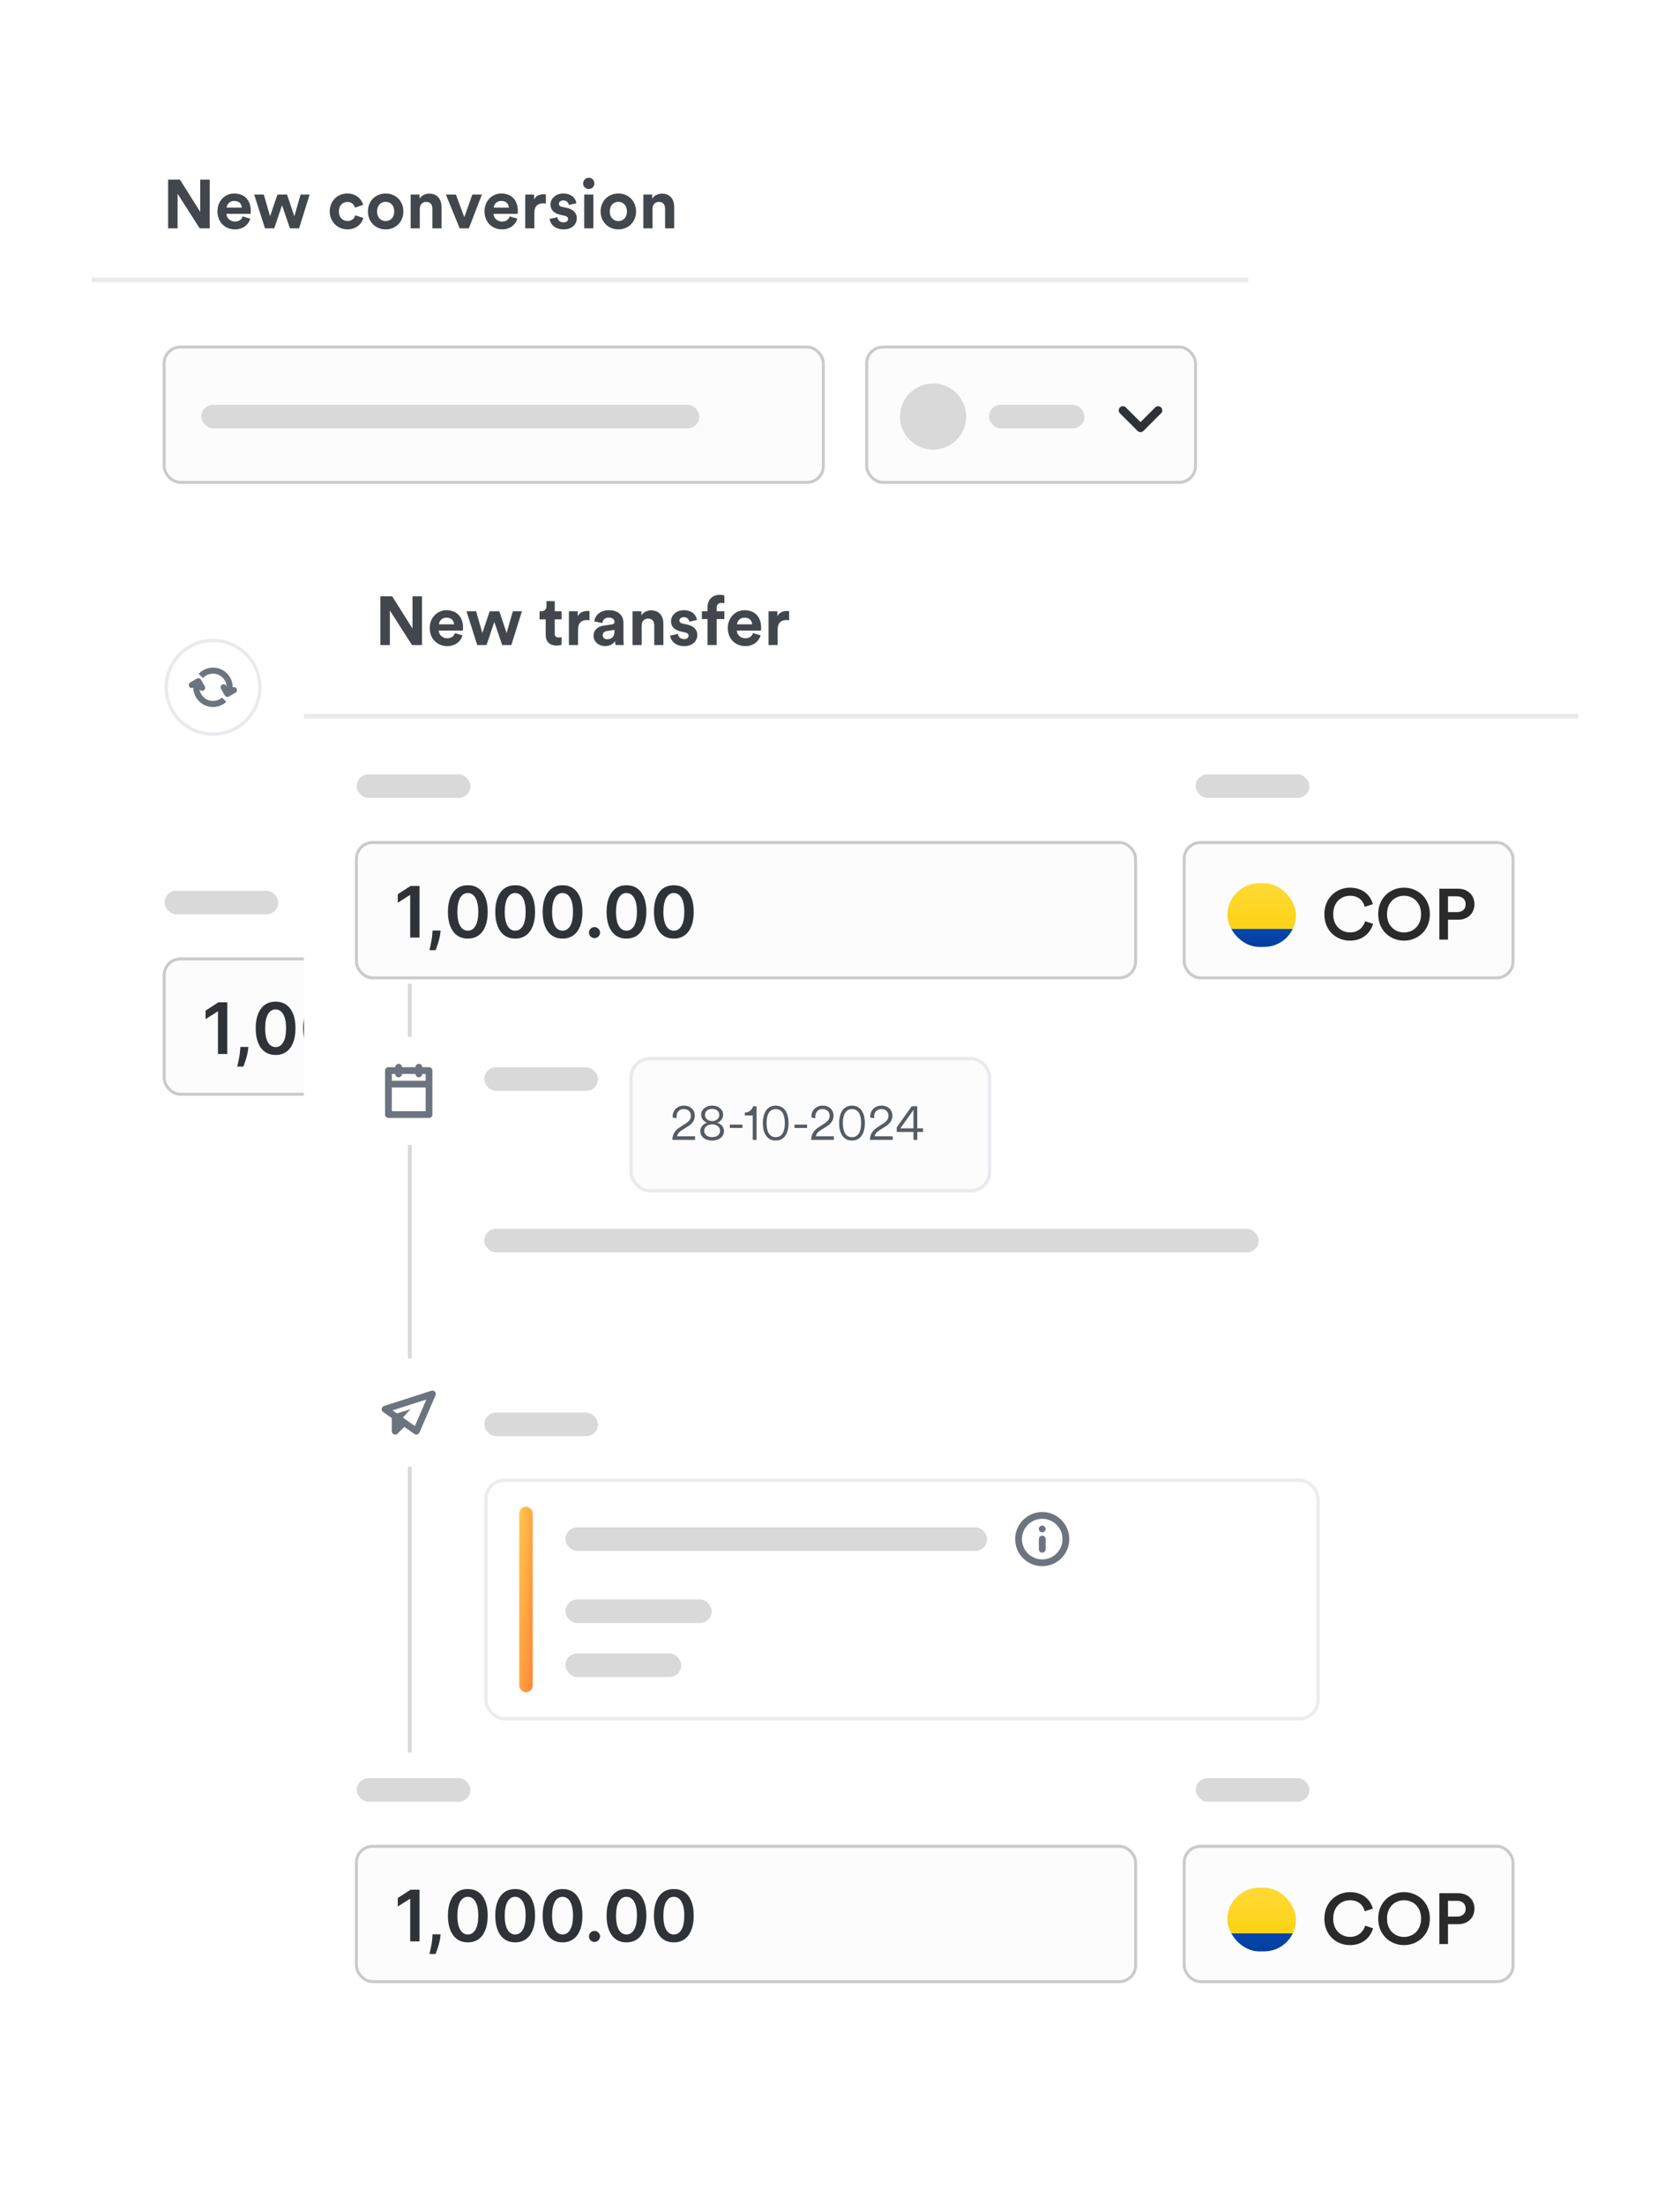 <svg width="343" height="450" viewBox="0 0 343 450" fill="none" xmlns="http://www.w3.org/2000/svg">
<g filter="url(#filter0_d_1108_123421)">
<rect x="18.713" y="22.494" width="236.145" height="226.539" rx="6.454" fill="white"/>
<path d="M53.048 140.271C53.048 145.549 48.769 149.828 43.491 149.828C38.212 149.828 33.933 145.549 33.933 140.271C33.933 134.992 38.212 130.713 43.491 130.713C48.769 130.713 53.048 134.992 53.048 140.271Z" fill="white" stroke="#E8EAED" stroke-width="0.687"/>
<path fill-rule="evenodd" clip-rule="evenodd" d="M47.513 140.274C47.799 140.143 48.144 140.249 48.305 140.528C48.476 140.824 48.375 141.202 48.079 141.373L46.739 142.147C46.443 142.318 46.065 142.216 45.894 141.92L45.12 140.58C44.949 140.284 45.051 139.906 45.347 139.735C45.643 139.564 46.021 139.666 46.192 139.962L46.269 140.096C46.179 138.639 44.969 137.486 43.49 137.486C42.675 137.486 41.942 137.836 41.433 138.394L40.557 137.519C41.291 136.737 42.333 136.249 43.49 136.249C45.712 136.249 47.513 138.049 47.513 140.271C47.513 140.272 47.513 140.273 47.513 140.274ZM39.468 140.342L39.467 140.343C39.171 140.514 38.793 140.412 38.622 140.116C38.451 139.82 38.553 139.442 38.849 139.271L40.188 138.497C40.484 138.327 40.863 138.428 41.034 138.724L41.807 140.064C41.978 140.36 41.877 140.738 41.581 140.909C41.285 141.08 40.906 140.978 40.735 140.683L40.735 140.682C40.934 142.025 42.091 143.056 43.49 143.056C44.193 143.056 44.836 142.794 45.326 142.364L46.203 143.24C45.487 143.894 44.535 144.293 43.49 144.293C41.292 144.293 39.506 142.531 39.468 140.342Z" fill="#6C747F"/>
<rect x="33.517" y="195.702" width="137.387" height="27.622" rx="3.322" fill="#FCFCFD" stroke="#CACACA" stroke-width="0.604"/>
<rect x="178.548" y="195.702" width="67.137" height="27.622" rx="3.322" fill="#FCFCFD" stroke="#CACACA" stroke-width="0.604"/>
<path d="M46.409 204.566V215.109H44.499V206.425H44.437L41.971 208V206.25L44.592 204.566H46.409ZM50.714 213.668L50.647 214.234C50.599 214.667 50.513 215.106 50.389 215.552C50.269 216.002 50.142 216.415 50.008 216.793C49.875 217.17 49.767 217.467 49.684 217.683H48.428C48.476 217.474 48.541 217.189 48.624 216.829C48.709 216.468 48.792 216.063 48.871 215.614C48.95 215.164 49.003 214.708 49.03 214.245L49.066 213.668H50.714ZM56.267 215.31C55.419 215.31 54.692 215.096 54.084 214.667C53.48 214.234 53.015 213.611 52.689 212.798C52.367 211.981 52.205 210.998 52.205 209.848C52.209 208.698 52.372 207.72 52.694 206.914C53.02 206.104 53.486 205.486 54.09 205.061C54.697 204.635 55.423 204.422 56.267 204.422C57.111 204.422 57.837 204.635 58.445 205.061C59.052 205.486 59.517 206.104 59.84 206.914C60.166 207.724 60.329 208.702 60.329 209.848C60.329 211.001 60.166 211.986 59.84 212.803C59.517 213.616 59.052 214.238 58.445 214.667C57.841 215.096 57.115 215.31 56.267 215.31ZM56.267 213.699C56.926 213.699 57.446 213.375 57.827 212.726C58.211 212.074 58.404 211.115 58.404 209.848C58.404 209.011 58.316 208.307 58.141 207.737C57.966 207.168 57.719 206.739 57.4 206.45C57.081 206.159 56.703 206.013 56.267 206.013C55.612 206.013 55.093 206.339 54.712 206.991C54.331 207.64 54.139 208.592 54.136 209.848C54.133 210.689 54.217 211.396 54.388 211.969C54.563 212.542 54.81 212.975 55.13 213.266C55.449 213.555 55.828 213.699 56.267 213.699ZM65.936 215.31C65.089 215.31 64.361 215.096 63.754 214.667C63.15 214.234 62.685 213.611 62.358 212.798C62.036 211.981 61.875 210.998 61.875 209.848C61.878 208.698 62.041 207.72 62.364 206.914C62.69 206.104 63.155 205.486 63.759 205.061C64.366 204.635 65.092 204.422 65.936 204.422C66.781 204.422 67.507 204.635 68.114 205.061C68.721 205.486 69.186 206.104 69.509 206.914C69.835 207.724 69.998 208.702 69.998 209.848C69.998 211.001 69.835 211.986 69.509 212.803C69.186 213.616 68.721 214.238 68.114 214.667C67.51 215.096 66.784 215.31 65.936 215.31ZM65.936 213.699C66.595 213.699 67.115 213.375 67.496 212.726C67.881 212.074 68.073 211.115 68.073 209.848C68.073 209.011 67.985 208.307 67.81 207.737C67.635 207.168 67.388 206.739 67.069 206.45C66.75 206.159 66.372 206.013 65.936 206.013C65.281 206.013 64.763 206.339 64.382 206.991C64.001 207.64 63.809 208.592 63.805 209.848C63.802 210.689 63.886 211.396 64.057 211.969C64.232 212.542 64.48 212.975 64.799 213.266C65.118 213.555 65.497 213.699 65.936 213.699ZM75.606 215.31C74.758 215.31 74.03 215.096 73.423 214.667C72.819 214.234 72.354 213.611 72.028 212.798C71.705 211.981 71.544 210.998 71.544 209.848C71.547 208.698 71.71 207.72 72.033 206.914C72.359 206.104 72.824 205.486 73.428 205.061C74.035 204.635 74.761 204.422 75.606 204.422C76.45 204.422 77.176 204.635 77.783 205.061C78.391 205.486 78.856 206.104 79.178 206.914C79.504 207.724 79.667 208.702 79.667 209.848C79.667 211.001 79.504 211.986 79.178 212.803C78.856 213.616 78.391 214.238 77.783 214.667C77.179 215.096 76.453 215.31 75.606 215.31ZM75.606 213.699C76.264 213.699 76.784 213.375 77.165 212.726C77.55 212.074 77.742 211.115 77.742 209.848C77.742 209.011 77.654 208.307 77.479 207.737C77.304 207.168 77.057 206.739 76.738 206.45C76.419 206.159 76.041 206.013 75.606 206.013C74.95 206.013 74.432 206.339 74.051 206.991C73.67 207.64 73.478 208.592 73.474 209.848C73.471 210.689 73.555 211.396 73.727 211.969C73.902 212.542 74.149 212.975 74.468 213.266C74.787 213.555 75.166 213.699 75.606 213.699ZM82.136 215.223C81.823 215.223 81.556 215.113 81.333 214.893C81.11 214.674 81 214.406 81.003 214.09C81 213.781 81.11 213.517 81.333 213.297C81.556 213.078 81.823 212.968 82.136 212.968C82.438 212.968 82.7 213.078 82.923 213.297C83.15 213.517 83.265 213.781 83.268 214.09C83.265 214.299 83.21 214.49 83.104 214.662C83.001 214.833 82.863 214.97 82.692 215.073C82.524 215.173 82.338 215.223 82.136 215.223ZM88.658 215.31C87.811 215.31 87.083 215.096 86.475 214.667C85.871 214.234 85.406 213.611 85.08 212.798C84.758 211.981 84.597 210.998 84.597 209.848C84.6 208.698 84.763 207.72 85.086 206.914C85.412 206.104 85.877 205.486 86.481 205.061C87.088 204.635 87.814 204.422 88.658 204.422C89.502 204.422 90.228 204.635 90.836 205.061C91.443 205.486 91.908 206.104 92.231 206.914C92.557 207.724 92.72 208.702 92.72 209.848C92.72 211.001 92.557 211.986 92.231 212.803C91.908 213.616 91.443 214.238 90.836 214.667C90.232 215.096 89.506 215.31 88.658 215.31ZM88.658 213.699C89.317 213.699 89.837 213.375 90.218 212.726C90.603 212.074 90.795 211.115 90.795 209.848C90.795 209.011 90.707 208.307 90.532 207.737C90.357 207.168 90.11 206.739 89.791 206.45C89.472 206.159 89.094 206.013 88.658 206.013C88.003 206.013 87.484 206.339 87.104 206.991C86.723 207.64 86.53 208.592 86.527 209.848C86.524 210.689 86.608 211.396 86.779 211.969C86.954 212.542 87.201 212.975 87.52 213.266C87.84 213.555 88.219 213.699 88.658 213.699ZM98.327 215.31C97.48 215.31 96.752 215.096 96.145 214.667C95.541 214.234 95.076 213.611 94.75 212.798C94.427 211.981 94.266 210.998 94.266 209.848C94.269 208.698 94.432 207.72 94.755 206.914C95.081 206.104 95.546 205.486 96.15 205.061C96.757 204.635 97.483 204.422 98.327 204.422C99.172 204.422 99.898 204.635 100.505 205.061C101.112 205.486 101.578 206.104 101.9 206.914C102.226 207.724 102.389 208.702 102.389 209.848C102.389 211.001 102.226 211.986 101.9 212.803C101.578 213.616 101.112 214.238 100.505 214.667C99.901 215.096 99.175 215.31 98.327 215.31ZM98.327 213.699C98.986 213.699 99.506 213.375 99.887 212.726C100.272 212.074 100.464 211.115 100.464 209.848C100.464 209.011 100.376 208.307 100.201 207.737C100.026 207.168 99.779 206.739 99.46 206.45C99.141 206.159 98.763 206.013 98.327 206.013C97.672 206.013 97.154 206.339 96.773 206.991C96.392 207.64 96.2 208.592 96.196 209.848C96.193 210.689 96.277 211.396 96.448 211.969C96.624 212.542 96.871 212.975 97.19 213.266C97.509 213.555 97.888 213.699 98.327 213.699Z" fill="#2F3237"/>
<path d="M213.723 213.865C211.485 213.865 209.529 212.248 209.529 209.542C209.529 206.836 211.556 205.208 213.711 205.208C215.82 205.208 217.073 206.449 217.448 207.902L216.124 208.347C215.878 207.34 215.105 206.531 213.711 206.531C212.341 206.531 210.97 207.527 210.97 209.542C210.97 211.487 212.305 212.518 213.723 212.518C215.117 212.518 215.914 211.627 216.195 210.69L217.483 211.112C217.108 212.518 215.843 213.865 213.723 213.865ZM219.767 209.53C219.767 211.533 221.15 212.529 222.544 212.529C223.949 212.529 225.332 211.533 225.332 209.53C225.332 207.527 223.949 206.531 222.544 206.531C221.15 206.531 219.767 207.527 219.767 209.53ZM218.326 209.53C218.326 206.813 220.365 205.208 222.544 205.208C224.723 205.208 226.773 206.813 226.773 209.53C226.773 212.26 224.723 213.865 222.544 213.865C220.365 213.865 218.326 212.26 218.326 209.53ZM229.732 209.202H231.196C232.086 209.202 232.625 208.71 232.625 207.925C232.625 207.129 232.086 206.625 231.196 206.625H229.732V209.202ZM231.407 210.444H229.732V213.689H228.326V205.383H231.407C233 205.383 234.054 206.461 234.054 207.914C234.054 209.378 233 210.444 231.407 210.444Z" fill="#2A2A2A"/>
<g clip-path="url(#clip0_1108_123421)">
<g clip-path="url(#clip1_1108_123421)">
<path d="M186.043 203.889H202.956V209.521H186.043V203.889Z" fill="url(#paint0_linear_1108_123421)"/>
<path d="M186.043 209.521H202.956V212.74H186.043V209.521Z" fill="url(#paint1_linear_1108_123421)"/>
<path d="M186.043 212.74H202.956V215.896H186.043V212.74Z" fill="url(#paint2_linear_1108_123421)"/>
</g>
</g>
<rect x="33.517" y="70.825" width="134.585" height="27.622" rx="3.322" fill="#FCFCFD" stroke="#CACACA" stroke-width="0.604"/>
<rect x="176.947" y="70.825" width="67.137" height="27.622" rx="3.322" fill="#FCFCFD" stroke="#CACACA" stroke-width="0.604"/>
<rect x="201.912" y="82.61" width="19.51" height="4.811" rx="2.406" fill="#D9D9D9"/>
<path fill-rule="evenodd" clip-rule="evenodd" d="M232.852 86.148L235.852 83.149C236.183 82.818 236.72 82.818 237.052 83.149C237.383 83.48 237.383 84.017 237.052 84.348L233.452 87.947C233.121 88.278 232.584 88.278 232.252 87.947L228.653 84.348C228.321 84.017 228.321 83.48 228.653 83.149C228.984 82.818 229.521 82.818 229.853 83.149L232.852 86.148Z" fill="#2F3237"/>
<circle cx="190.505" cy="85.016" r="6.755" fill="#D9D9D9"/>
<rect x="41.105" y="82.61" width="101.683" height="4.811" rx="2.406" fill="#D9D9D9"/>
<rect x="33.59" y="181.792" width="23.216" height="4.811" rx="2.406" fill="#D9D9D9"/>
<rect x="63.121" y="131.438" width="31.24" height="4.811" rx="2.406" fill="#D9D9D9"/>
<rect x="63.121" y="141.801" width="105.285" height="4.811" rx="2.406" fill="#D9D9D9"/>
<rect x="178.246" y="181.792" width="23.216" height="4.811" rx="2.406" fill="#D9D9D9"/>
<path d="M42.814 46.605H40.779L36.261 39.547V46.605H34.325V36.657H36.738L40.878 43.238V36.657H42.814V46.605ZM46.276 42.368H49.363C49.335 41.68 48.886 41.007 47.82 41.007C46.851 41.007 46.318 41.736 46.276 42.368ZM49.545 44.164L51.103 44.627C50.752 45.82 49.658 46.816 47.96 46.816C46.066 46.816 44.396 45.455 44.396 43.126C44.396 40.922 46.023 39.491 47.791 39.491C49.924 39.491 51.201 40.852 51.201 43.069C51.201 43.336 51.173 43.617 51.173 43.645H46.234C46.276 44.557 47.048 45.216 47.974 45.216C48.844 45.216 49.321 44.781 49.545 44.164ZM56.64 39.702H58.605L60.092 44.15L61.369 39.702H63.221L61.06 46.605H59.194L57.58 41.891L55.995 46.605H54.1L51.897 39.702H53.862L55.139 44.136L56.64 39.702ZM70.941 41.217C69.987 41.217 69.187 41.905 69.187 43.154C69.187 44.403 70.001 45.104 70.955 45.104C71.909 45.104 72.386 44.473 72.541 43.939L74.182 44.487C73.874 45.637 72.793 46.816 70.955 46.816C68.92 46.816 67.321 45.272 67.321 43.154C67.321 41.021 68.892 39.491 70.899 39.491C72.779 39.491 73.846 40.656 74.14 41.821L72.471 42.382C72.302 41.806 71.867 41.217 70.941 41.217ZM78.738 45.118C79.65 45.118 80.492 44.459 80.492 43.154C80.492 41.849 79.65 41.189 78.738 41.189C77.826 41.189 76.984 41.849 76.984 43.154C76.984 44.444 77.826 45.118 78.738 45.118ZM78.738 39.491C80.801 39.491 82.358 41.021 82.358 43.154C82.358 45.272 80.801 46.816 78.738 46.816C76.675 46.816 75.118 45.272 75.118 43.154C75.118 41.021 76.675 39.491 78.738 39.491ZM85.709 42.634V46.605H83.843V39.702H85.653V40.558C86.074 39.842 86.902 39.519 87.645 39.519C89.357 39.519 90.143 40.74 90.143 42.256V46.605H88.277V42.578C88.277 41.806 87.898 41.203 87 41.203C86.186 41.203 85.709 41.835 85.709 42.634ZM98.399 39.702L95.719 46.605H93.853L91.032 39.702H93.081L94.793 44.332L96.434 39.702H98.399ZM100.801 42.368H103.888C103.86 41.68 103.411 41.007 102.344 41.007C101.376 41.007 100.843 41.736 100.801 42.368ZM104.07 44.164L105.628 44.627C105.277 45.82 104.182 46.816 102.484 46.816C100.59 46.816 98.92 45.455 98.92 43.126C98.92 40.922 100.548 39.491 102.316 39.491C104.449 39.491 105.726 40.852 105.726 43.069C105.726 43.336 105.698 43.617 105.698 43.645H100.759C100.801 44.557 101.572 45.216 102.499 45.216C103.368 45.216 103.846 44.781 104.07 44.164ZM111.444 39.674V41.554C111.233 41.512 111.051 41.498 110.882 41.498C109.928 41.498 109.1 41.961 109.1 43.448V46.605H107.234V39.702H109.044V40.726C109.465 39.814 110.419 39.646 111.009 39.646C111.163 39.646 111.303 39.66 111.444 39.674ZM112.211 44.683L113.811 44.332C113.853 44.88 114.26 45.385 115.074 45.385C115.691 45.385 115.986 45.062 115.986 44.697C115.986 44.388 115.775 44.136 115.242 44.024L114.33 43.813C112.997 43.518 112.393 42.719 112.393 41.75C112.393 40.516 113.488 39.491 114.975 39.491C116.94 39.491 117.599 40.74 117.683 41.484L116.126 41.835C116.07 41.428 115.775 40.908 114.989 40.908C114.498 40.908 114.105 41.203 114.105 41.596C114.105 41.933 114.358 42.143 114.737 42.214L115.719 42.424C117.08 42.705 117.768 43.532 117.768 44.543C117.768 45.665 116.898 46.816 115.088 46.816C113.011 46.816 112.295 45.469 112.211 44.683ZM121.145 46.605H119.279V39.702H121.145V46.605ZM119.054 37.443C119.054 36.797 119.574 36.278 120.205 36.278C120.851 36.278 121.356 36.797 121.356 37.443C121.356 38.06 120.851 38.579 120.205 38.579C119.574 38.579 119.054 38.06 119.054 37.443ZM126.247 45.118C127.159 45.118 128.001 44.459 128.001 43.154C128.001 41.849 127.159 41.189 126.247 41.189C125.335 41.189 124.493 41.849 124.493 43.154C124.493 44.444 125.335 45.118 126.247 45.118ZM126.247 39.491C128.309 39.491 129.867 41.021 129.867 43.154C129.867 45.272 128.309 46.816 126.247 46.816C124.184 46.816 122.626 45.272 122.626 43.154C122.626 41.021 124.184 39.491 126.247 39.491ZM133.218 42.634V46.605H131.351V39.702H133.161V40.558C133.582 39.842 134.41 39.519 135.154 39.519C136.866 39.519 137.652 40.74 137.652 42.256V46.605H135.785V42.578C135.785 41.806 135.407 41.203 134.509 41.203C133.695 41.203 133.218 41.835 133.218 42.634Z" fill="#42474D"/>
<line x1="18.713" y1="57.12" x2="254.858" y2="57.12" stroke="#E8EAED" stroke-width="0.935"/>
</g>
<g filter="url(#filter1_d_1108_123421)">
<rect x="62.053" y="107.541" width="260.16" height="316.194" rx="4.143" fill="white"/>
<rect x="98.875" y="288.294" width="23.216" height="4.811" rx="2.406" fill="#D9D9D9"/>
<rect x="99.22" y="302.091" width="169.878" height="48.675" rx="3.798" stroke="#EBECF0" stroke-width="0.691"/>
<rect x="115.449" y="311.708" width="86.09" height="4.811" rx="2.406" fill="#D9D9D9"/>
<rect x="115.449" y="326.438" width="29.855" height="4.811" rx="2.406" fill="#D9D9D9"/>
<rect x="115.449" y="337.445" width="23.651" height="4.811" rx="2.406" fill="#D9D9D9"/>
<rect x="108.764" y="345.373" width="2.762" height="37.868" rx="1.381" transform="rotate(-180 108.764 345.373)" fill="url(#paint3_linear_1108_123421)"/>
<path fill-rule="evenodd" clip-rule="evenodd" d="M207.264 314.114C207.264 317.165 209.737 319.638 212.788 319.638C215.839 319.638 218.313 317.165 218.313 314.114C218.313 311.063 215.839 308.589 212.788 308.589C209.737 308.589 207.264 311.063 207.264 314.114ZM216.932 314.114C216.932 316.402 215.077 318.257 212.789 318.257C210.5 318.257 208.645 316.402 208.645 314.114C208.645 311.826 210.5 309.97 212.789 309.97C215.077 309.97 216.932 311.826 216.932 314.114ZM212.097 314.114C212.097 313.732 212.407 313.423 212.788 313.423C213.169 313.423 213.479 313.732 213.479 314.114V316.186C213.479 316.567 213.169 316.876 212.788 316.876C212.407 316.876 212.097 316.567 212.097 316.186V314.114ZM212.788 311.352C212.407 311.352 212.097 311.661 212.097 312.042C212.097 312.424 212.407 312.733 212.788 312.733C213.169 312.733 213.479 312.424 213.479 312.042C213.479 311.661 213.169 311.352 212.788 311.352Z" fill="#6C747F"/>
<rect x="83.266" y="200.798" width="0.8" height="156.896" fill="#D9D9D9"/>
<circle cx="83.453" cy="288.294" r="10.589" fill="white" stroke="white" stroke-width="0.921"/>
<path fill-rule="evenodd" clip-rule="evenodd" d="M88.918 284.77C89.154 284.226 88.638 283.658 88.073 283.839L78.405 286.947C77.862 287.121 77.753 287.841 78.219 288.169L79.998 289.419V292.093C79.998 292.708 80.741 293.016 81.176 292.581L82.547 291.21L84.607 292.658C84.966 292.91 85.465 292.769 85.638 292.367L88.918 284.77ZM82.256 289.317L84.707 291.04L87.048 285.62L80.149 287.837L81.043 288.465L83.797 287.604L82.256 289.317Z" fill="#6C747F"/>
<rect x="128.839" y="216.075" width="73.2" height="26.932" rx="3.798" fill="#FCFCFD"/>
<rect x="128.839" y="216.075" width="73.2" height="26.932" rx="3.798" stroke="#E8EAED" stroke-width="0.691"/>
<path d="M141.915 232.635H137.274C137.294 231.581 137.729 230.75 138.831 230.044L140.068 229.242C140.735 228.816 141.054 228.314 141.054 227.705C141.054 226.989 140.561 226.341 139.614 226.341C138.657 226.341 138.125 227.009 138.125 227.908C138.125 228.004 138.125 228.101 138.144 228.217L137.352 228.091C137.342 228.024 137.332 227.898 137.332 227.821C137.332 226.564 138.338 225.645 139.614 225.645C141.054 225.645 141.857 226.593 141.857 227.695C141.857 228.604 141.344 229.31 140.552 229.822L139.131 230.721C138.705 230.992 138.328 231.369 138.241 231.9H141.915V232.635ZM145.395 232.771C143.858 232.771 142.978 231.91 142.978 230.847C142.978 229.986 143.587 229.368 144.36 229.135C143.703 228.913 143.152 228.304 143.152 227.511C143.152 226.419 144.109 225.645 145.395 225.645C146.69 225.645 147.638 226.419 147.638 227.511C147.638 228.294 147.106 228.913 146.429 229.135C147.203 229.358 147.812 229.986 147.812 230.847C147.812 231.91 146.932 232.771 145.395 232.771ZM145.395 228.797C146.236 228.797 146.855 228.285 146.855 227.54C146.855 226.835 146.284 226.303 145.395 226.303C144.505 226.303 143.935 226.835 143.935 227.54C143.935 228.285 144.554 228.797 145.395 228.797ZM145.395 232.075C146.42 232.075 147.009 231.514 147.009 230.789C147.009 230.044 146.42 229.474 145.395 229.474C144.37 229.474 143.78 230.044 143.78 230.789C143.78 231.514 144.37 232.075 145.395 232.075ZM151.586 230.199H149.004V229.522H151.586V230.199ZM154.461 232.635H153.688V227.656H152.064V227.067C152.953 227.028 153.581 226.477 153.736 225.781H154.461V232.635ZM158.372 226.351C157.125 226.351 156.506 227.434 156.506 229.213C156.506 231.011 157.125 232.084 158.372 232.084C159.619 232.084 160.238 231.011 160.238 229.213C160.238 227.434 159.619 226.351 158.372 226.351ZM161.002 229.213C161.002 231.05 160.296 232.771 158.372 232.771C156.448 232.771 155.743 231.05 155.743 229.213C155.743 227.395 156.439 225.645 158.372 225.645C160.306 225.645 161.002 227.395 161.002 229.213ZM164.784 230.199H162.203V229.522H164.784V230.199ZM170.248 232.635H165.608C165.627 231.581 166.062 230.75 167.164 230.044L168.402 229.242C169.069 228.816 169.388 228.314 169.388 227.705C169.388 226.989 168.895 226.341 167.947 226.341C166.99 226.341 166.458 227.009 166.458 227.908C166.458 228.004 166.458 228.101 166.478 228.217L165.685 228.091C165.675 228.024 165.666 227.898 165.666 227.821C165.666 226.564 166.671 225.645 167.947 225.645C169.388 225.645 170.19 226.593 170.19 227.695C170.19 228.604 169.678 229.31 168.885 229.822L167.464 230.721C167.038 230.992 166.661 231.369 166.574 231.9H170.248V232.635ZM173.95 226.351C172.703 226.351 172.084 227.434 172.084 229.213C172.084 231.011 172.703 232.084 173.95 232.084C175.198 232.084 175.816 231.011 175.816 229.213C175.816 227.434 175.198 226.351 173.95 226.351ZM176.58 229.213C176.58 231.05 175.874 232.771 173.95 232.771C172.026 232.771 171.321 231.05 171.321 229.213C171.321 227.395 172.017 225.645 173.95 225.645C175.884 225.645 176.58 227.395 176.58 229.213ZM182.258 232.635H177.617C177.636 231.581 178.071 230.75 179.173 230.044L180.411 229.242C181.078 228.816 181.397 228.314 181.397 227.705C181.397 226.989 180.904 226.341 179.957 226.341C178.999 226.341 178.468 227.009 178.468 227.908C178.468 228.004 178.468 228.101 178.487 228.217L177.694 228.091C177.685 228.024 177.675 227.898 177.675 227.821C177.675 226.564 178.68 225.645 179.957 225.645C181.397 225.645 182.199 226.593 182.199 227.695C182.199 228.604 181.687 229.31 180.894 229.822L179.473 230.721C179.048 230.992 178.671 231.369 178.584 231.9H182.258V232.635ZM183.088 231.021V230.083L186.134 225.781H187.275V230.286H188.454V231.021H187.275V232.635H186.501V231.021H183.088ZM186.501 230.286V226.506L183.823 230.286H186.501Z" fill="#545B63"/>
<rect x="98.875" y="217.824" width="23.216" height="4.811" rx="2.406" fill="#D9D9D9"/>
<rect x="98.875" y="250.791" width="158.097" height="4.811" rx="2.406" fill="#D9D9D9"/>
<circle cx="83.453" cy="222.635" r="10.589" fill="white" stroke="white" stroke-width="0.921"/>
<path fill-rule="evenodd" clip-rule="evenodd" d="M80 219.182H80.691V219.182C80.691 219.563 81 219.873 81.381 219.873C81.763 219.873 82.072 219.563 82.072 219.182V219.182H84.834V219.182C84.834 219.563 85.143 219.873 85.525 219.873C85.906 219.873 86.215 219.563 86.215 219.182V219.182H86.905V220.563H80V219.182ZM86.215 217.801H87.594C87.645 217.801 87.695 217.806 87.742 217.816C88.053 217.884 88.286 218.16 88.286 218.491V221.253C88.286 221.263 88.285 221.273 88.285 221.283V227.468C88.285 227.85 87.976 228.159 87.594 228.159H79.308C78.926 228.159 78.617 227.85 78.617 227.468V218.491C78.617 218.11 78.926 217.801 79.308 217.801H80.691C80.691 217.419 81 217.11 81.381 217.11C81.763 217.11 82.072 217.419 82.072 217.801H84.834C84.834 217.419 85.143 217.11 85.525 217.11C85.906 217.11 86.215 217.419 86.215 217.801ZM86.904 221.944H79.998V226.778H86.904V221.944Z" fill="#6C747F"/>
</g>
<rect x="72.763" y="171.946" width="159.094" height="27.622" rx="3.322" fill="#FCFCFD" stroke="#CACACA" stroke-width="0.604"/>
<rect x="241.775" y="171.946" width="67.137" height="27.622" rx="3.322" fill="#FCFCFD" stroke="#CACACA" stroke-width="0.604"/>
<path d="M85.655 180.81V191.353H83.745V182.668H83.683L81.217 184.244V182.493L83.838 180.81H85.655ZM89.96 189.912L89.893 190.478C89.845 190.91 89.759 191.35 89.636 191.796C89.515 192.245 89.388 192.659 89.255 193.036C89.121 193.414 89.013 193.711 88.93 193.927H87.674C87.722 193.718 87.787 193.433 87.87 193.072C87.956 192.712 88.038 192.307 88.117 191.858C88.196 191.408 88.249 190.951 88.276 190.488L88.312 189.912H89.96ZM95.513 191.554C94.666 191.554 93.938 191.339 93.331 190.91C92.727 190.478 92.261 189.855 91.935 189.042C91.613 188.225 91.451 187.242 91.451 186.092C91.455 184.942 91.618 183.964 91.941 183.157C92.267 182.347 92.732 181.73 93.336 181.304C93.943 180.879 94.669 180.666 95.513 180.666C96.358 180.666 97.083 180.879 97.691 181.304C98.298 181.73 98.763 182.347 99.086 183.157C99.412 183.967 99.575 184.946 99.575 186.092C99.575 187.245 99.412 188.23 99.086 189.047C98.763 189.86 98.298 190.481 97.691 190.91C97.087 191.339 96.361 191.554 95.513 191.554ZM95.513 189.942C96.172 189.942 96.692 189.618 97.073 188.97C97.457 188.317 97.65 187.358 97.65 186.092C97.65 185.254 97.562 184.551 97.387 183.981C97.212 183.411 96.965 182.982 96.646 182.694C96.327 182.402 95.949 182.257 95.513 182.257C94.858 182.257 94.34 182.583 93.959 183.235C93.578 183.883 93.385 184.836 93.382 186.092C93.379 186.933 93.463 187.64 93.634 188.213C93.809 188.786 94.056 189.218 94.376 189.51C94.695 189.798 95.074 189.942 95.513 189.942ZM105.182 191.554C104.335 191.554 103.607 191.339 103 190.91C102.396 190.478 101.931 189.855 101.605 189.042C101.282 188.225 101.121 187.242 101.121 186.092C101.124 184.942 101.287 183.964 101.61 183.157C101.936 182.347 102.401 181.73 103.005 181.304C103.612 180.879 104.338 180.666 105.182 180.666C106.027 180.666 106.753 180.879 107.36 181.304C107.968 181.73 108.433 182.347 108.755 183.157C109.081 183.967 109.244 184.946 109.244 186.092C109.244 187.245 109.081 188.23 108.755 189.047C108.433 189.86 107.968 190.481 107.36 190.91C106.756 191.339 106.03 191.554 105.182 191.554ZM105.182 189.942C105.841 189.942 106.361 189.618 106.742 188.97C107.127 188.317 107.319 187.358 107.319 186.092C107.319 185.254 107.231 184.551 107.056 183.981C106.881 183.411 106.634 182.982 106.315 182.694C105.996 182.402 105.618 182.257 105.182 182.257C104.527 182.257 104.009 182.583 103.628 183.235C103.247 183.883 103.055 184.836 103.051 186.092C103.048 186.933 103.132 187.64 103.303 188.213C103.478 188.786 103.726 189.218 104.045 189.51C104.364 189.798 104.743 189.942 105.182 189.942ZM114.852 191.554C114.004 191.554 113.276 191.339 112.669 190.91C112.065 190.478 111.6 189.855 111.274 189.042C110.951 188.225 110.79 187.242 110.79 186.092C110.793 184.942 110.956 183.964 111.279 183.157C111.605 182.347 112.07 181.73 112.674 181.304C113.282 180.879 114.007 180.666 114.852 180.666C115.696 180.666 116.422 180.879 117.029 181.304C117.637 181.73 118.102 182.347 118.424 183.157C118.75 183.967 118.913 184.946 118.913 186.092C118.913 187.245 118.75 188.23 118.424 189.047C118.102 189.86 117.637 190.481 117.029 190.91C116.425 191.339 115.699 191.554 114.852 191.554ZM114.852 189.942C115.511 189.942 116.031 189.618 116.411 188.97C116.796 188.317 116.988 187.358 116.988 186.092C116.988 185.254 116.901 184.551 116.726 183.981C116.55 183.411 116.303 182.982 115.984 182.694C115.665 182.402 115.288 182.257 114.852 182.257C114.196 182.257 113.678 182.583 113.297 183.235C112.916 183.883 112.724 184.836 112.72 186.092C112.717 186.933 112.801 187.64 112.973 188.213C113.148 188.786 113.395 189.218 113.714 189.51C114.033 189.798 114.412 189.942 114.852 189.942ZM121.382 191.466C121.07 191.466 120.802 191.356 120.579 191.137C120.356 190.917 120.246 190.649 120.249 190.334C120.246 190.025 120.356 189.761 120.579 189.541C120.802 189.321 121.07 189.211 121.382 189.211C121.684 189.211 121.946 189.321 122.169 189.541C122.396 189.761 122.511 190.025 122.514 190.334C122.511 190.543 122.456 190.734 122.35 190.905C122.247 191.077 122.109 191.214 121.938 191.317C121.77 191.417 121.584 191.466 121.382 191.466ZM127.904 191.554C127.057 191.554 126.329 191.339 125.722 190.91C125.118 190.478 124.653 189.855 124.326 189.042C124.004 188.225 123.843 187.242 123.843 186.092C123.846 184.942 124.009 183.964 124.332 183.157C124.658 182.347 125.123 181.73 125.727 181.304C126.334 180.879 127.06 180.666 127.904 180.666C128.749 180.666 129.474 180.879 130.082 181.304C130.689 181.73 131.154 182.347 131.477 183.157C131.803 183.967 131.966 184.946 131.966 186.092C131.966 187.245 131.803 188.23 131.477 189.047C131.154 189.86 130.689 190.481 130.082 190.91C129.478 191.339 128.752 191.554 127.904 191.554ZM127.904 189.942C128.563 189.942 129.083 189.618 129.464 188.97C129.849 188.317 130.041 187.358 130.041 186.092C130.041 185.254 129.953 184.551 129.778 183.981C129.603 183.411 129.356 182.982 129.037 182.694C128.718 182.402 128.34 182.257 127.904 182.257C127.249 182.257 126.731 182.583 126.35 183.235C125.969 183.883 125.777 184.836 125.773 186.092C125.77 186.933 125.854 187.64 126.025 188.213C126.2 188.786 126.447 189.218 126.767 189.51C127.086 189.798 127.465 189.942 127.904 189.942ZM137.574 191.554C136.726 191.554 135.998 191.339 135.391 190.91C134.787 190.478 134.322 189.855 133.996 189.042C133.673 188.225 133.512 187.242 133.512 186.092C133.515 184.942 133.678 183.964 134.001 183.157C134.327 182.347 134.792 181.73 135.396 181.304C136.003 180.879 136.729 180.666 137.574 180.666C138.418 180.666 139.144 180.879 139.751 181.304C140.359 181.73 140.824 182.347 141.146 183.157C141.472 183.967 141.635 184.946 141.635 186.092C141.635 187.245 141.472 188.23 141.146 189.047C140.824 189.86 140.359 190.481 139.751 190.91C139.147 191.339 138.421 191.554 137.574 191.554ZM137.574 189.942C138.232 189.942 138.752 189.618 139.133 188.97C139.518 188.317 139.71 187.358 139.71 186.092C139.71 185.254 139.622 184.551 139.447 183.981C139.272 183.411 139.025 182.982 138.706 182.694C138.387 182.402 138.009 182.257 137.574 182.257C136.918 182.257 136.4 182.583 136.019 183.235C135.638 183.883 135.446 184.836 135.442 186.092C135.439 186.933 135.523 187.64 135.695 188.213C135.87 188.786 136.117 189.218 136.436 189.51C136.755 189.798 137.134 189.942 137.574 189.942Z" fill="#2F3237"/>
<path d="M275.631 191.976C272.836 191.976 270.392 189.957 270.392 186.576C270.392 183.196 272.924 181.162 275.616 181.162C278.25 181.162 279.816 182.713 280.285 184.528L278.631 185.084C278.324 183.825 277.358 182.815 275.616 182.815C273.904 182.815 272.192 184.059 272.192 186.576C272.192 189.006 273.86 190.293 275.631 190.293C277.372 190.293 278.368 189.181 278.719 188.01L280.329 188.537C279.86 190.293 278.28 191.976 275.631 191.976ZM283.182 186.562C283.182 189.064 284.909 190.308 286.65 190.308C288.406 190.308 290.133 189.064 290.133 186.562C290.133 184.059 288.406 182.815 286.65 182.815C284.909 182.815 283.182 184.059 283.182 186.562ZM281.382 186.562C281.382 183.167 283.928 181.162 286.65 181.162C289.372 181.162 291.933 183.167 291.933 186.562C291.933 189.971 289.372 191.976 286.65 191.976C283.928 191.976 281.382 189.971 281.382 186.562ZM295.63 186.152H297.459C298.571 186.152 299.244 185.537 299.244 184.557C299.244 183.562 298.571 182.932 297.459 182.932H295.63V186.152ZM297.722 187.703H295.63V191.757H293.873V181.381H297.722C299.712 181.381 301.03 182.728 301.03 184.542C301.03 186.371 299.712 187.703 297.722 187.703Z" fill="#2A2A2A"/>
<g clip-path="url(#clip2_1108_123421)">
<path d="M243.588 180.257H271.588V189.582H243.588V180.257Z" fill="url(#paint4_linear_1108_123421)"/>
<path d="M243.588 189.582H271.588V194.911H243.588V189.582Z" fill="url(#paint5_linear_1108_123421)"/>
</g>
<rect x="72.834" y="158.035" width="23.216" height="4.811" rx="2.406" fill="#D9D9D9"/>
<rect x="244.123" y="158.035" width="23.216" height="4.811" rx="2.406" fill="#D9D9D9"/>
<rect x="72.763" y="376.808" width="159.094" height="27.622" rx="3.322" fill="#FCFCFD" stroke="#CACACA" stroke-width="0.604"/>
<rect x="241.775" y="376.808" width="67.137" height="27.622" rx="3.322" fill="#FCFCFD" stroke="#CACACA" stroke-width="0.604"/>
<path d="M275.631 396.977C272.836 396.977 270.392 394.957 270.392 391.577C270.392 388.196 272.924 386.162 275.616 386.162C278.25 386.162 279.816 387.713 280.285 389.528L278.631 390.084C278.324 388.826 277.358 387.816 275.616 387.816C273.904 387.816 272.192 389.06 272.192 391.577C272.192 394.006 273.86 395.294 275.631 395.294C277.372 395.294 278.368 394.182 278.719 393.011L280.329 393.538C279.86 395.294 278.28 396.977 275.631 396.977ZM283.182 391.562C283.182 394.065 284.909 395.309 286.65 395.309C288.406 395.309 290.133 394.065 290.133 391.562C290.133 389.06 288.406 387.816 286.65 387.816C284.909 387.816 283.182 389.06 283.182 391.562ZM281.382 391.562C281.382 388.167 283.928 386.162 286.65 386.162C289.372 386.162 291.933 388.167 291.933 391.562C291.933 394.972 289.372 396.977 286.65 396.977C283.928 396.977 281.382 394.972 281.382 391.562ZM295.63 391.152H297.459C298.571 391.152 299.244 390.538 299.244 389.557C299.244 388.562 298.571 387.933 297.459 387.933H295.63V391.152ZM297.722 392.704H295.63V396.757H293.873V386.382H297.722C299.712 386.382 301.03 387.728 301.03 389.543C301.03 391.372 299.712 392.704 297.722 392.704Z" fill="#2A2A2A"/>
<g clip-path="url(#clip3_1108_123421)">
<path d="M243.588 385.257H271.588V394.583H243.588V385.257Z" fill="url(#paint6_linear_1108_123421)"/>
<path d="M243.588 394.583H271.588V399.911H243.588V394.583Z" fill="url(#paint7_linear_1108_123421)"/>
</g>
<path d="M85.655 385.672V396.215H83.745V387.531H83.683L81.217 389.106V387.356L83.838 385.672H85.655ZM89.96 394.774L89.893 395.34C89.845 395.773 89.759 396.212 89.636 396.658C89.515 397.108 89.388 397.521 89.255 397.899C89.121 398.276 89.013 398.573 88.93 398.789H87.674C87.722 398.58 87.787 398.295 87.87 397.935C87.956 397.574 88.038 397.169 88.117 396.72C88.196 396.27 88.249 395.814 88.276 395.35L88.312 394.774H89.96ZM95.513 396.416C94.666 396.416 93.938 396.202 93.331 395.773C92.727 395.34 92.261 394.717 91.935 393.904C91.613 393.087 91.451 392.104 91.451 390.954C91.455 389.804 91.618 388.826 91.941 388.02C92.267 387.21 92.732 386.592 93.336 386.166C93.943 385.741 94.669 385.528 95.513 385.528C96.358 385.528 97.083 385.741 97.691 386.166C98.298 386.592 98.763 387.21 99.086 388.02C99.412 388.83 99.575 389.808 99.575 390.954C99.575 392.107 99.412 393.092 99.086 393.909C98.763 394.722 98.298 395.344 97.691 395.773C97.087 396.202 96.361 396.416 95.513 396.416ZM95.513 394.805C96.172 394.805 96.692 394.48 97.073 393.832C97.457 393.18 97.65 392.221 97.65 390.954C97.65 390.117 97.562 389.413 97.387 388.843C97.212 388.274 96.965 387.845 96.646 387.556C96.327 387.265 95.949 387.119 95.513 387.119C94.858 387.119 94.34 387.445 93.959 388.097C93.578 388.746 93.385 389.698 93.382 390.954C93.379 391.795 93.463 392.502 93.634 393.075C93.809 393.648 94.056 394.081 94.376 394.372C94.695 394.661 95.074 394.805 95.513 394.805ZM105.182 396.416C104.335 396.416 103.607 396.202 103 395.773C102.396 395.34 101.931 394.717 101.605 393.904C101.282 393.087 101.121 392.104 101.121 390.954C101.124 389.804 101.287 388.826 101.61 388.02C101.936 387.21 102.401 386.592 103.005 386.166C103.612 385.741 104.338 385.528 105.182 385.528C106.027 385.528 106.753 385.741 107.36 386.166C107.968 386.592 108.433 387.21 108.755 388.02C109.081 388.83 109.244 389.808 109.244 390.954C109.244 392.107 109.081 393.092 108.755 393.909C108.433 394.722 107.968 395.344 107.36 395.773C106.756 396.202 106.03 396.416 105.182 396.416ZM105.182 394.805C105.841 394.805 106.361 394.48 106.742 393.832C107.127 393.18 107.319 392.221 107.319 390.954C107.319 390.117 107.231 389.413 107.056 388.843C106.881 388.274 106.634 387.845 106.315 387.556C105.996 387.265 105.618 387.119 105.182 387.119C104.527 387.119 104.009 387.445 103.628 388.097C103.247 388.746 103.055 389.698 103.051 390.954C103.048 391.795 103.132 392.502 103.303 393.075C103.478 393.648 103.726 394.081 104.045 394.372C104.364 394.661 104.743 394.805 105.182 394.805ZM114.852 396.416C114.004 396.416 113.276 396.202 112.669 395.773C112.065 395.34 111.6 394.717 111.274 393.904C110.951 393.087 110.79 392.104 110.79 390.954C110.793 389.804 110.956 388.826 111.279 388.02C111.605 387.21 112.07 386.592 112.674 386.166C113.282 385.741 114.007 385.528 114.852 385.528C115.696 385.528 116.422 385.741 117.029 386.166C117.637 386.592 118.102 387.21 118.424 388.02C118.75 388.83 118.913 389.808 118.913 390.954C118.913 392.107 118.75 393.092 118.424 393.909C118.102 394.722 117.637 395.344 117.029 395.773C116.425 396.202 115.699 396.416 114.852 396.416ZM114.852 394.805C115.511 394.805 116.031 394.48 116.411 393.832C116.796 393.18 116.988 392.221 116.988 390.954C116.988 390.117 116.901 389.413 116.726 388.843C116.55 388.274 116.303 387.845 115.984 387.556C115.665 387.265 115.288 387.119 114.852 387.119C114.196 387.119 113.678 387.445 113.297 388.097C112.916 388.746 112.724 389.698 112.72 390.954C112.717 391.795 112.801 392.502 112.973 393.075C113.148 393.648 113.395 394.081 113.714 394.372C114.033 394.661 114.412 394.805 114.852 394.805ZM121.382 396.329C121.07 396.329 120.802 396.219 120.579 395.999C120.356 395.779 120.246 395.512 120.249 395.196C120.246 394.887 120.356 394.623 120.579 394.403C120.802 394.184 121.07 394.074 121.382 394.074C121.684 394.074 121.946 394.184 122.169 394.403C122.396 394.623 122.511 394.887 122.514 395.196C122.511 395.405 122.456 395.596 122.35 395.767C122.247 395.939 122.109 396.076 121.938 396.179C121.77 396.279 121.584 396.329 121.382 396.329ZM127.904 396.416C127.057 396.416 126.329 396.202 125.722 395.773C125.118 395.34 124.653 394.717 124.326 393.904C124.004 393.087 123.843 392.104 123.843 390.954C123.846 389.804 124.009 388.826 124.332 388.02C124.658 387.21 125.123 386.592 125.727 386.166C126.334 385.741 127.06 385.528 127.904 385.528C128.749 385.528 129.474 385.741 130.082 386.166C130.689 386.592 131.154 387.21 131.477 388.02C131.803 388.83 131.966 389.808 131.966 390.954C131.966 392.107 131.803 393.092 131.477 393.909C131.154 394.722 130.689 395.344 130.082 395.773C129.478 396.202 128.752 396.416 127.904 396.416ZM127.904 394.805C128.563 394.805 129.083 394.48 129.464 393.832C129.849 393.18 130.041 392.221 130.041 390.954C130.041 390.117 129.953 389.413 129.778 388.843C129.603 388.274 129.356 387.845 129.037 387.556C128.718 387.265 128.34 387.119 127.904 387.119C127.249 387.119 126.731 387.445 126.35 388.097C125.969 388.746 125.777 389.698 125.773 390.954C125.77 391.795 125.854 392.502 126.025 393.075C126.2 393.648 126.447 394.081 126.767 394.372C127.086 394.661 127.465 394.805 127.904 394.805ZM137.574 396.416C136.726 396.416 135.998 396.202 135.391 395.773C134.787 395.34 134.322 394.717 133.996 393.904C133.673 393.087 133.512 392.104 133.512 390.954C133.515 389.804 133.678 388.826 134.001 388.02C134.327 387.21 134.792 386.592 135.396 386.166C136.003 385.741 136.729 385.528 137.574 385.528C138.418 385.528 139.144 385.741 139.751 386.166C140.359 386.592 140.824 387.21 141.146 388.02C141.472 388.83 141.635 389.808 141.635 390.954C141.635 392.107 141.472 393.092 141.146 393.909C140.824 394.722 140.359 395.344 139.751 395.773C139.147 396.202 138.421 396.416 137.574 396.416ZM137.574 394.805C138.232 394.805 138.752 394.48 139.133 393.832C139.518 393.18 139.71 392.221 139.71 390.954C139.71 390.117 139.622 389.413 139.447 388.843C139.272 388.274 139.025 387.845 138.706 387.556C138.387 387.265 138.009 387.119 137.574 387.119C136.918 387.119 136.4 387.445 136.019 388.097C135.638 388.746 135.446 389.698 135.442 390.954C135.439 391.795 135.523 392.502 135.695 393.075C135.87 393.648 136.117 394.081 136.436 394.372C136.755 394.661 137.134 394.805 137.574 394.805Z" fill="#2F3237"/>
<rect x="72.834" y="362.897" width="23.216" height="4.811" rx="2.406" fill="#D9D9D9"/>
<rect x="244.123" y="362.897" width="23.216" height="4.811" rx="2.406" fill="#D9D9D9"/>
<path d="M86.154 131.652H84.119L79.601 124.594V131.652H77.665V121.704H80.078L84.218 128.285V121.704H86.154V131.652ZM89.616 127.415H92.703C92.675 126.727 92.226 126.054 91.159 126.054C90.191 126.054 89.658 126.783 89.616 127.415ZM92.885 129.211L94.443 129.674C94.092 130.867 92.998 131.863 91.3 131.863C89.405 131.863 87.736 130.502 87.736 128.172C87.736 125.969 89.363 124.538 91.131 124.538C93.264 124.538 94.541 125.899 94.541 128.116C94.541 128.383 94.513 128.664 94.513 128.692H89.574C89.616 129.604 90.388 130.263 91.314 130.263C92.184 130.263 92.661 129.828 92.885 129.211ZM99.98 124.749H101.944L103.432 129.197L104.709 124.749H106.561L104.4 131.652H102.534L100.92 126.938L99.334 131.652H97.44L95.237 124.749H97.201L98.478 129.183L99.98 124.749ZM113.262 122.686V124.749H114.652V126.404H113.262V129.295C113.262 129.898 113.543 130.095 114.076 130.095C114.301 130.095 114.553 130.067 114.652 130.039V131.582C114.483 131.652 114.146 131.751 113.599 131.751C112.252 131.751 111.41 130.951 111.41 129.618V126.404H110.161V124.749H110.512C111.242 124.749 111.579 124.272 111.579 123.654V122.686H113.262ZM120.361 124.721V126.601C120.151 126.559 119.968 126.545 119.8 126.545C118.846 126.545 118.018 127.008 118.018 128.495V131.652H116.152V124.749H117.962V125.773C118.383 124.861 119.337 124.692 119.926 124.692C120.081 124.692 120.221 124.707 120.361 124.721ZM121.185 129.772C121.185 128.537 122.097 127.85 123.248 127.681L124.945 127.429C125.338 127.373 125.465 127.176 125.465 126.938C125.465 126.446 125.086 126.04 124.3 126.04C123.486 126.04 123.037 126.559 122.981 127.162L121.325 126.811C121.437 125.731 122.434 124.538 124.286 124.538C126.475 124.538 127.289 125.773 127.289 127.162V130.558C127.289 130.923 127.331 131.414 127.373 131.652H125.661C125.619 131.47 125.591 131.091 125.591 130.824C125.24 131.372 124.581 131.849 123.556 131.849C122.083 131.849 121.185 130.853 121.185 129.772ZM123.949 130.46C124.735 130.46 125.465 130.081 125.465 128.86V128.551L123.907 128.79C123.43 128.86 123.051 129.127 123.051 129.66C123.051 130.067 123.346 130.46 123.949 130.46ZM131.008 127.681V131.652H129.142V124.749H130.952V125.605C131.373 124.889 132.201 124.566 132.945 124.566C134.657 124.566 135.443 125.787 135.443 127.302V131.652H133.576V127.625C133.576 126.853 133.197 126.25 132.299 126.25C131.486 126.25 131.008 126.881 131.008 127.681ZM136.819 129.73L138.418 129.379C138.46 129.926 138.867 130.432 139.681 130.432C140.299 130.432 140.593 130.109 140.593 129.744C140.593 129.435 140.383 129.183 139.85 129.07L138.938 128.86C137.605 128.565 137.001 127.765 137.001 126.797C137.001 125.562 138.096 124.538 139.583 124.538C141.548 124.538 142.207 125.787 142.291 126.531L140.734 126.881C140.678 126.475 140.383 125.955 139.597 125.955C139.106 125.955 138.713 126.25 138.713 126.643C138.713 126.98 138.966 127.19 139.345 127.26L140.327 127.471C141.688 127.751 142.375 128.579 142.375 129.59C142.375 130.712 141.505 131.863 139.695 131.863C137.619 131.863 136.903 130.516 136.819 129.73ZM147.298 123.037C146.877 123.037 146.33 123.219 146.33 123.991V124.749H147.887V126.348H146.33V131.652H144.449V126.348H143.299V124.749H144.449V123.963C144.449 122.405 145.432 121.395 146.961 121.395C147.354 121.395 147.733 121.465 147.887 121.535V123.107C147.789 123.079 147.606 123.037 147.298 123.037ZM150.471 127.415H153.558C153.53 126.727 153.081 126.054 152.015 126.054C151.047 126.054 150.513 126.783 150.471 127.415ZM153.741 129.211L155.298 129.674C154.947 130.867 153.853 131.863 152.155 131.863C150.261 131.863 148.591 130.502 148.591 128.172C148.591 125.969 150.219 124.538 151.987 124.538C154.12 124.538 155.397 125.899 155.397 128.116C155.397 128.383 155.368 128.664 155.368 128.692H150.429C150.471 129.604 151.243 130.263 152.169 130.263C153.039 130.263 153.516 129.828 153.741 129.211ZM161.114 124.721V126.601C160.904 126.559 160.721 126.545 160.553 126.545C159.599 126.545 158.771 127.008 158.771 128.495V131.652H156.905V124.749H158.715V125.773C159.136 124.861 160.09 124.692 160.679 124.692C160.834 124.692 160.974 124.707 161.114 124.721Z" fill="#42474D"/>
<line x1="62.053" y1="146.169" x2="322.213" y2="146.169" stroke="#E8EAED" stroke-width="0.935"/>
<defs>
<filter id="filter0_d_1108_123421" x="3.626" y="7.407" width="305.447" height="256.713" filterUnits="userSpaceOnUse" color-interpolation-filters="sRGB">
<feFlood flood-opacity="0" result="BackgroundImageFix"/>
<feColorMatrix in="SourceAlpha" type="matrix" values="0 0 0 0 0 0 0 0 0 0 0 0 0 0 0 0 0 0 127 0" result="hardAlpha"/>
<feOffset/>
<feGaussianBlur stdDeviation="7.543"/>
<feColorMatrix type="matrix" values="0 0 0 0 0 0 0 0 0 0 0 0 0 0 0 0 0 0 0.08 0"/>
<feBlend mode="normal" in2="BackgroundImageFix" result="effect1_dropShadow_1108_123421"/>
<feBlend mode="normal" in="SourceGraphic" in2="effect1_dropShadow_1108_123421" result="shape"/>
</filter>
<filter id="filter1_d_1108_123421" x="51.004" y="96.492" width="282.258" height="338.292" filterUnits="userSpaceOnUse" color-interpolation-filters="sRGB">
<feFlood flood-opacity="0" result="BackgroundImageFix"/>
<feColorMatrix in="SourceAlpha" type="matrix" values="0 0 0 0 0 0 0 0 0 0 0 0 0 0 0 0 0 0 127 0" result="hardAlpha"/>
<feOffset/>
<feGaussianBlur stdDeviation="5.524"/>
<feColorMatrix type="matrix" values="0 0 0 0 0 0 0 0 0 0 0 0 0 0 0 0 0 0 0.08 0"/>
<feBlend mode="normal" in2="BackgroundImageFix" result="effect1_dropShadow_1108_123421"/>
<feBlend mode="normal" in="SourceGraphic" in2="effect1_dropShadow_1108_123421" result="shape"/>
</filter>
<linearGradient id="paint0_linear_1108_123421" x1="194.499" y1="203.889" x2="194.499" y2="209.521" gradientUnits="userSpaceOnUse">
<stop stop-color="#FFDA35"/>
<stop offset="1" stop-color="#FDD216"/>
</linearGradient>
<linearGradient id="paint1_linear_1108_123421" x1="194.499" y1="209.521" x2="194.499" y2="212.74" gradientUnits="userSpaceOnUse">
<stop stop-color="#0648AF"/>
<stop offset="1" stop-color="#003993"/>
</linearGradient>
<linearGradient id="paint2_linear_1108_123421" x1="194.499" y1="212.74" x2="194.499" y2="215.896" gradientUnits="userSpaceOnUse">
<stop stop-color="#DE1F35"/>
<stop offset="1" stop-color="#CE1126"/>
</linearGradient>
<linearGradient id="paint3_linear_1108_123421" x1="108.764" y1="345.373" x2="114.259" y2="345.773" gradientUnits="userSpaceOnUse">
<stop stop-color="#FF8439"/>
<stop offset="1" stop-color="#FFC94C"/>
</linearGradient>
<linearGradient id="paint4_linear_1108_123421" x1="257.588" y1="180.257" x2="257.588" y2="189.582" gradientUnits="userSpaceOnUse">
<stop stop-color="#FFDA35"/>
<stop offset="1" stop-color="#FDD216"/>
</linearGradient>
<linearGradient id="paint5_linear_1108_123421" x1="257.588" y1="189.582" x2="257.588" y2="194.911" gradientUnits="userSpaceOnUse">
<stop stop-color="#0648AF"/>
<stop offset="1" stop-color="#003993"/>
</linearGradient>
<linearGradient id="paint6_linear_1108_123421" x1="257.588" y1="385.257" x2="257.588" y2="394.583" gradientUnits="userSpaceOnUse">
<stop stop-color="#FFDA35"/>
<stop offset="1" stop-color="#FDD216"/>
</linearGradient>
<linearGradient id="paint7_linear_1108_123421" x1="257.588" y1="394.583" x2="257.588" y2="399.911" gradientUnits="userSpaceOnUse">
<stop stop-color="#0648AF"/>
<stop offset="1" stop-color="#003993"/>
</linearGradient>
<clipPath id="clip0_1108_123421">
<rect x="186.049" y="203.853" width="16.913" height="12.081" rx="6.04" fill="white"/>
</clipPath>
<clipPath id="clip1_1108_123421">
<rect x="188.5" y="203.889" width="12.007" height="12.007" rx="6.004" fill="white"/>
</clipPath>
<clipPath id="clip2_1108_123421">
<rect x="250.588" y="180.257" width="14" height="13" rx="6.5" fill="white"/>
</clipPath>
<clipPath id="clip3_1108_123421">
<rect x="250.588" y="385.257" width="14" height="13" rx="6.5" fill="white"/>
</clipPath>
</defs>
</svg>
